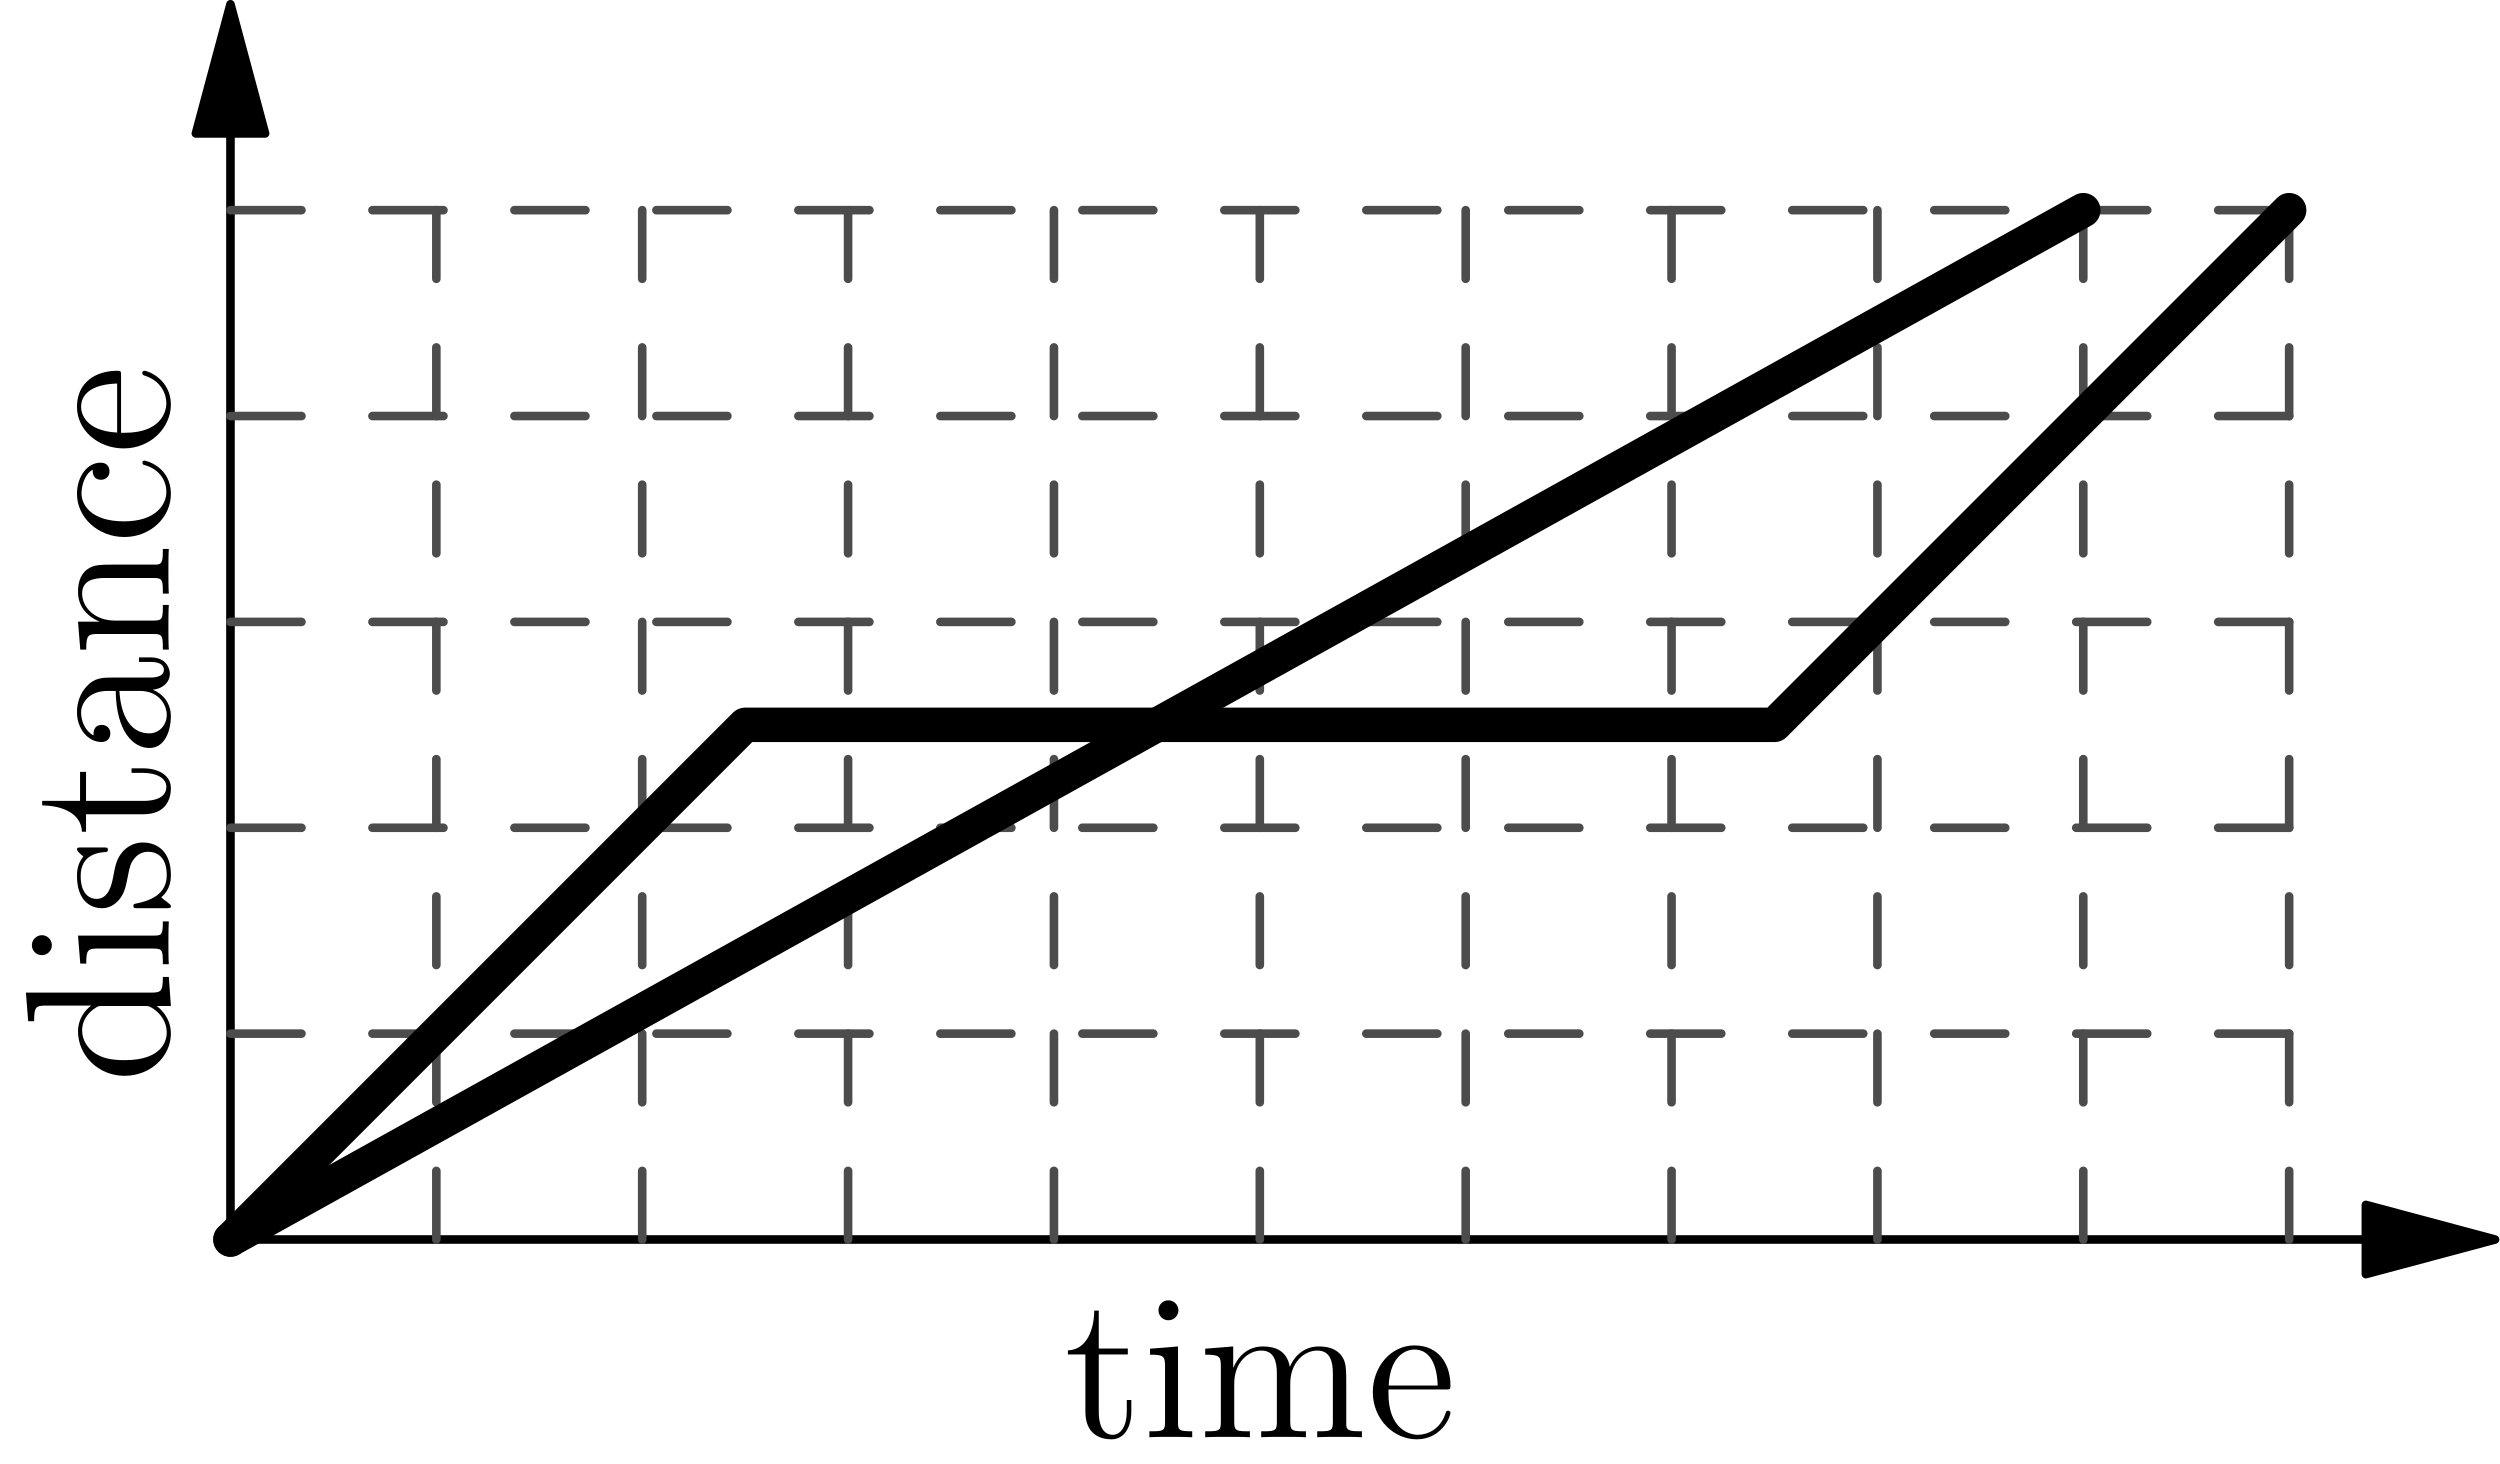 <?xml version='1.0' encoding='UTF-8'?>
<!-- This file was generated by dvisvgm 2.13.3 -->
<svg version='1.1' xmlns='http://www.w3.org/2000/svg' xmlns:xlink='http://www.w3.org/1999/xlink' width='145.141pt' height='84.998pt' viewBox='69.794 125.839 145.141 84.998'>
<defs>
<path id='g0-97' d='M4.615-3.192C4.615-3.838 4.615-4.316 4.089-4.782C3.67-5.165 3.132-5.332 2.606-5.332C1.626-5.332 .873-4.686 .873-3.909C.873-3.563 1.1-3.395 1.375-3.395C1.662-3.395 1.865-3.599 1.865-3.885C1.865-4.376 1.435-4.376 1.255-4.376C1.53-4.878 2.104-5.093 2.582-5.093C3.132-5.093 3.838-4.639 3.838-3.563V-3.084C1.435-3.049 .526-2.044 .526-1.124C.526-.179 1.626 .12 2.355 .12C3.144 .12 3.682-.359 3.909-.933C3.957-.371 4.328 .06 4.842 .06C5.093 .06 5.786-.108 5.786-1.064V-1.733H5.523V-1.064C5.523-.383 5.236-.287 5.069-.287C4.615-.287 4.615-.921 4.615-1.1V-3.192ZM3.838-1.686C3.838-.514 2.965-.12 2.451-.12C1.865-.12 1.375-.55 1.375-1.124C1.375-2.702 3.407-2.845 3.838-2.869V-1.686Z'/>
<path id='g0-99' d='M4.328-4.423C4.184-4.423 3.742-4.423 3.742-3.933C3.742-3.646 3.945-3.443 4.232-3.443C4.507-3.443 4.734-3.61 4.734-3.957C4.734-4.758 3.897-5.332 2.929-5.332C1.53-5.332 .418-4.089 .418-2.582C.418-1.052 1.566 .12 2.917 .12C4.495 .12 4.854-1.315 4.854-1.423S4.77-1.53 4.734-1.53C4.627-1.53 4.615-1.494 4.579-1.351C4.316-.502 3.67-.143 3.025-.143C2.295-.143 1.327-.777 1.327-2.594C1.327-4.579 2.343-5.069 2.941-5.069C3.395-5.069 4.053-4.89 4.328-4.423Z'/>
<path id='g0-100' d='M3.587-8.165V-7.819C4.4-7.819 4.495-7.735 4.495-7.149V-4.507C4.244-4.854 3.73-5.272 3.001-5.272C1.614-5.272 .418-4.101 .418-2.57C.418-1.052 1.554 .12 2.869 .12C3.778 .12 4.304-.478 4.471-.705V.12L6.157 0V-.347C5.344-.347 5.248-.43 5.248-1.016V-8.297L3.587-8.165ZM4.471-1.399C4.471-1.184 4.471-1.148 4.304-.885C4.017-.466 3.527-.12 2.929-.12C2.618-.12 1.327-.239 1.327-2.558C1.327-3.419 1.47-3.897 1.733-4.292C1.973-4.663 2.451-5.033 3.049-5.033C3.79-5.033 4.208-4.495 4.328-4.304C4.471-4.101 4.471-4.077 4.471-3.862V-1.399Z'/>
<path id='g0-101' d='M4.579-2.774C4.842-2.774 4.866-2.774 4.866-3.001C4.866-4.208 4.22-5.332 2.774-5.332C1.411-5.332 .359-4.101 .359-2.618C.359-1.04 1.578 .12 2.905 .12C4.328 .12 4.866-1.172 4.866-1.423C4.866-1.494 4.806-1.542 4.734-1.542C4.639-1.542 4.615-1.482 4.591-1.423C4.28-.418 3.479-.143 2.977-.143S1.267-.478 1.267-2.546V-2.774H4.579ZM1.279-3.001C1.375-4.878 2.427-5.093 2.762-5.093C4.041-5.093 4.113-3.407 4.125-3.001H1.279Z'/>
<path id='g0-105' d='M2.08-7.364C2.08-7.675 1.829-7.95 1.494-7.95C1.184-7.95 .921-7.699 .921-7.376C.921-7.018 1.207-6.791 1.494-6.791C1.865-6.791 2.08-7.101 2.08-7.364ZM.43-5.141V-4.794C1.196-4.794 1.303-4.722 1.303-4.136V-.885C1.303-.347 1.172-.347 .395-.347V0C.729-.024 1.303-.024 1.65-.024C1.781-.024 2.475-.024 2.881 0V-.347C2.104-.347 2.056-.406 2.056-.873V-5.272L.43-5.141Z'/>
<path id='g0-109' d='M8.572-2.905C8.572-4.017 8.572-4.352 8.297-4.734C7.95-5.2 7.388-5.272 6.982-5.272C5.99-5.272 5.487-4.555 5.296-4.089C5.129-5.009 4.483-5.272 3.73-5.272C2.57-5.272 2.116-4.28 2.02-4.041H2.008V-5.272L.383-5.141V-4.794C1.196-4.794 1.291-4.71 1.291-4.125V-.885C1.291-.347 1.16-.347 .383-.347V0C.693-.024 1.339-.024 1.674-.024C2.02-.024 2.666-.024 2.977 0V-.347C2.212-.347 2.068-.347 2.068-.885V-3.108C2.068-4.364 2.893-5.033 3.634-5.033S4.543-4.423 4.543-3.694V-.885C4.543-.347 4.411-.347 3.634-.347V0C3.945-.024 4.591-.024 4.926-.024C5.272-.024 5.918-.024 6.229 0V-.347C5.464-.347 5.32-.347 5.32-.885V-3.108C5.32-4.364 6.145-5.033 6.886-5.033S7.795-4.423 7.795-3.694V-.885C7.795-.347 7.663-.347 6.886-.347V0C7.197-.024 7.843-.024 8.177-.024C8.524-.024 9.17-.024 9.48 0V-.347C8.883-.347 8.584-.347 8.572-.705V-2.905Z'/>
<path id='g0-110' d='M5.32-2.905C5.32-4.017 5.32-4.352 5.045-4.734C4.698-5.2 4.136-5.272 3.73-5.272C2.57-5.272 2.116-4.28 2.02-4.041H2.008V-5.272L.383-5.141V-4.794C1.196-4.794 1.291-4.71 1.291-4.125V-.885C1.291-.347 1.16-.347 .383-.347V0C.693-.024 1.339-.024 1.674-.024C2.02-.024 2.666-.024 2.977 0V-.347C2.212-.347 2.068-.347 2.068-.885V-3.108C2.068-4.364 2.893-5.033 3.634-5.033S4.543-4.423 4.543-3.694V-.885C4.543-.347 4.411-.347 3.634-.347V0C3.945-.024 4.591-.024 4.926-.024C5.272-.024 5.918-.024 6.229 0V-.347C5.631-.347 5.332-.347 5.32-.705V-2.905Z'/>
<path id='g0-115' d='M3.921-5.057C3.921-5.272 3.921-5.332 3.802-5.332C3.706-5.332 3.479-5.069 3.395-4.961C3.025-5.26 2.654-5.332 2.271-5.332C.825-5.332 .395-4.543 .395-3.885C.395-3.754 .395-3.335 .849-2.917C1.231-2.582 1.638-2.499 2.188-2.391C2.845-2.26 3.001-2.224 3.3-1.985C3.515-1.805 3.67-1.542 3.67-1.207C3.67-.693 3.371-.12 2.319-.12C1.53-.12 .956-.574 .693-1.769C.646-1.985 .646-1.997 .634-2.008C.61-2.056 .562-2.056 .526-2.056C.395-2.056 .395-1.997 .395-1.781V-.155C.395 .06 .395 .12 .514 .12C.574 .12 .586 .108 .789-.143C.849-.227 .849-.251 1.028-.442C1.482 .12 2.128 .12 2.331 .12C3.587 .12 4.208-.574 4.208-1.518C4.208-2.164 3.814-2.546 3.706-2.654C3.276-3.025 2.953-3.096 2.164-3.24C1.805-3.312 .933-3.479 .933-4.196C.933-4.567 1.184-5.117 2.26-5.117C3.563-5.117 3.634-4.005 3.658-3.634C3.67-3.539 3.754-3.539 3.79-3.539C3.921-3.539 3.921-3.599 3.921-3.814V-5.057Z'/>
<path id='g0-116' d='M2.008-4.806H3.694V-5.153H2.008V-7.352H1.745C1.733-6.229 1.303-5.081 .215-5.045V-4.806H1.231V-1.482C1.231-.155 2.116 .12 2.75 .12C3.503 .12 3.897-.622 3.897-1.482V-2.164H3.634V-1.506C3.634-.646 3.288-.143 2.821-.143C2.008-.143 2.008-1.255 2.008-1.459V-4.806Z'/>
</defs>
<g id='page1'>
<g transform='translate(69.794 125.839)scale(.996)'>
<path d='M 137.906 72.251L 13.434 72.251' fill='none' stroke='#000000' stroke-linecap='round' stroke-linejoin='round' stroke-miterlimit='10.037' stroke-width='0.502'/>
</g>
<g transform='translate(69.794 125.839)scale(.996)'>
<path d='M 145.434 72.251L 137.906 70.234L 137.906 74.268L 145.434 72.251Z' fill='#000000'/>
</g>
<g transform='translate(69.794 125.839)scale(.996)'>
<path d='M 145.434 72.251L 137.906 70.234L 137.906 74.268L 145.434 72.251Z' fill='none' stroke='#000000' stroke-linecap='round' stroke-linejoin='round' stroke-miterlimit='10.037' stroke-width='0.502'/>
</g>
<g transform='translate(69.794 125.839)scale(.996)'>
<path d='M 13.434 7.779L 13.434 72.251' fill='none' stroke='#000000' stroke-linecap='round' stroke-linejoin='round' stroke-miterlimit='10.037' stroke-width='0.502'/>
</g>
<g transform='translate(69.794 125.839)scale(.996)'>
<path d='M 13.434 0.251L 11.417 7.779L 15.452 7.779L 13.434 0.251Z' fill='#000000'/>
</g>
<g transform='translate(69.794 125.839)scale(.996)'>
<path d='M 13.434 0.251L 11.417 7.779L 15.452 7.779L 13.434 0.251Z' fill='none' stroke='#000000' stroke-linecap='round' stroke-linejoin='round' stroke-miterlimit='10.037' stroke-width='0.502'/>
</g>
<g transform='translate(69.794 125.839)scale(.996)'>
<path d='M 25.434 72.251L 25.434 12.251' fill='none' stroke='#4c4c4c' stroke-dasharray='4,4' stroke-linecap='round' stroke-linejoin='round' stroke-miterlimit='10.037' stroke-width='0.502'/>
</g>
<g transform='translate(69.794 125.839)scale(.996)'>
<path d='M 37.434 72.251L 37.434 12.251' fill='none' stroke='#4c4c4c' stroke-dasharray='4,4' stroke-linecap='round' stroke-linejoin='round' stroke-miterlimit='10.037' stroke-width='0.502'/>
</g>
<g transform='translate(69.794 125.839)scale(.996)'>
<path d='M 49.434 72.251L 49.434 12.251' fill='none' stroke='#4c4c4c' stroke-dasharray='4,4' stroke-linecap='round' stroke-linejoin='round' stroke-miterlimit='10.037' stroke-width='0.502'/>
</g>
<g transform='translate(69.794 125.839)scale(.996)'>
<path d='M 61.434 72.251L 61.434 12.251' fill='none' stroke='#4c4c4c' stroke-dasharray='4,4' stroke-linecap='round' stroke-linejoin='round' stroke-miterlimit='10.037' stroke-width='0.502'/>
</g>
<g transform='translate(69.794 125.839)scale(.996)'>
<path d='M 73.434 72.251L 73.434 12.251' fill='none' stroke='#4c4c4c' stroke-dasharray='4,4' stroke-linecap='round' stroke-linejoin='round' stroke-miterlimit='10.037' stroke-width='0.502'/>
</g>
<g transform='translate(69.794 125.839)scale(.996)'>
<path d='M 85.434 72.251L 85.434 12.251' fill='none' stroke='#4c4c4c' stroke-dasharray='4,4' stroke-linecap='round' stroke-linejoin='round' stroke-miterlimit='10.037' stroke-width='0.502'/>
</g>
<g transform='translate(69.794 125.839)scale(.996)'>
<path d='M 97.434 72.251L 97.434 12.251' fill='none' stroke='#4c4c4c' stroke-dasharray='4,4' stroke-linecap='round' stroke-linejoin='round' stroke-miterlimit='10.037' stroke-width='0.502'/>
</g>
<g transform='translate(69.794 125.839)scale(.996)'>
<path d='M 109.434 72.251L 109.434 12.251' fill='none' stroke='#4c4c4c' stroke-dasharray='4,4' stroke-linecap='round' stroke-linejoin='round' stroke-miterlimit='10.037' stroke-width='0.502'/>
</g>
<g transform='translate(69.794 125.839)scale(.996)'>
<path d='M 121.434 72.251L 121.434 12.251' fill='none' stroke='#4c4c4c' stroke-dasharray='4,4' stroke-linecap='round' stroke-linejoin='round' stroke-miterlimit='10.037' stroke-width='0.502'/>
</g>
<g transform='translate(69.794 125.839)scale(.996)'>
<path d='M 133.434 72.251L 133.434 12.251' fill='none' stroke='#4c4c4c' stroke-dasharray='4,4' stroke-linecap='round' stroke-linejoin='round' stroke-miterlimit='10.037' stroke-width='0.502'/>
</g>
<g transform='translate(69.794 125.839)scale(.996)'>
<path d='M 13.434 60.251L 133.434 60.251' fill='none' stroke='#4c4c4c' stroke-dasharray='4.138,4.138' stroke-linecap='round' stroke-linejoin='round' stroke-miterlimit='10.037' stroke-width='0.502'/>
</g>
<g transform='translate(69.794 125.839)scale(.996)'>
<path d='M 13.434 48.251L 133.434 48.251' fill='none' stroke='#4c4c4c' stroke-dasharray='4.138,4.138' stroke-linecap='round' stroke-linejoin='round' stroke-miterlimit='10.037' stroke-width='0.502'/>
</g>
<g transform='translate(69.794 125.839)scale(.996)'>
<path d='M 13.434 36.251L 133.434 36.251' fill='none' stroke='#4c4c4c' stroke-dasharray='4.138,4.138' stroke-linecap='round' stroke-linejoin='round' stroke-miterlimit='10.037' stroke-width='0.502'/>
</g>
<g transform='translate(69.794 125.839)scale(.996)'>
<path d='M 13.434 24.251L 133.434 24.251' fill='none' stroke='#4c4c4c' stroke-dasharray='4.138,4.138' stroke-linecap='round' stroke-linejoin='round' stroke-miterlimit='10.037' stroke-width='0.502'/>
</g>
<g transform='translate(69.794 125.839)scale(.996)'>
<path d='M 13.434 12.251L 133.434 12.251' fill='none' stroke='#4c4c4c' stroke-dasharray='4.138,4.138' stroke-linecap='round' stroke-linejoin='round' stroke-miterlimit='10.037' stroke-width='0.502'/>
</g>
<use x='131.577' y='209.281' xlink:href='#g0-116'/>
<use x='136.129' y='209.281' xlink:href='#g0-105'/>
<use x='139.381' y='209.281' xlink:href='#g0-109'/>
<use x='149.136' y='209.281' xlink:href='#g0-101'/>
<g transform='matrix(0 -1 1 0 -88.277 247.467)'>
<use x='58.752' y='167.872' xlink:href='#g0-100'/>
<use x='65.255' y='167.872' xlink:href='#g0-105'/>
<use x='68.507' y='167.872' xlink:href='#g0-115'/>
<use x='73.124' y='167.872' xlink:href='#g0-116'/>
<use x='77.677' y='167.872' xlink:href='#g0-97'/>
<use x='83.53' y='167.872' xlink:href='#g0-110'/>
<use x='90.033' y='167.872' xlink:href='#g0-99'/>
<use x='95.236' y='167.872' xlink:href='#g0-101'/>
</g>
<g transform='translate(69.794 125.839)scale(.996)'>
<path d='M 13.434 72.251L 43.434 42.251L 103.434 42.251L 133.434 12.251' fill='none' stroke='#000000' stroke-linecap='round' stroke-linejoin='round' stroke-miterlimit='10.037' stroke-width='2.007'/>
</g>
<g transform='translate(69.794 125.839)scale(.996)'>
<path d='M 13.434 72.251L 121.434 12.251' fill='none' stroke='#000000' stroke-linecap='round' stroke-linejoin='round' stroke-miterlimit='10.037' stroke-width='2.007'/>
</g>
</g>
</svg>